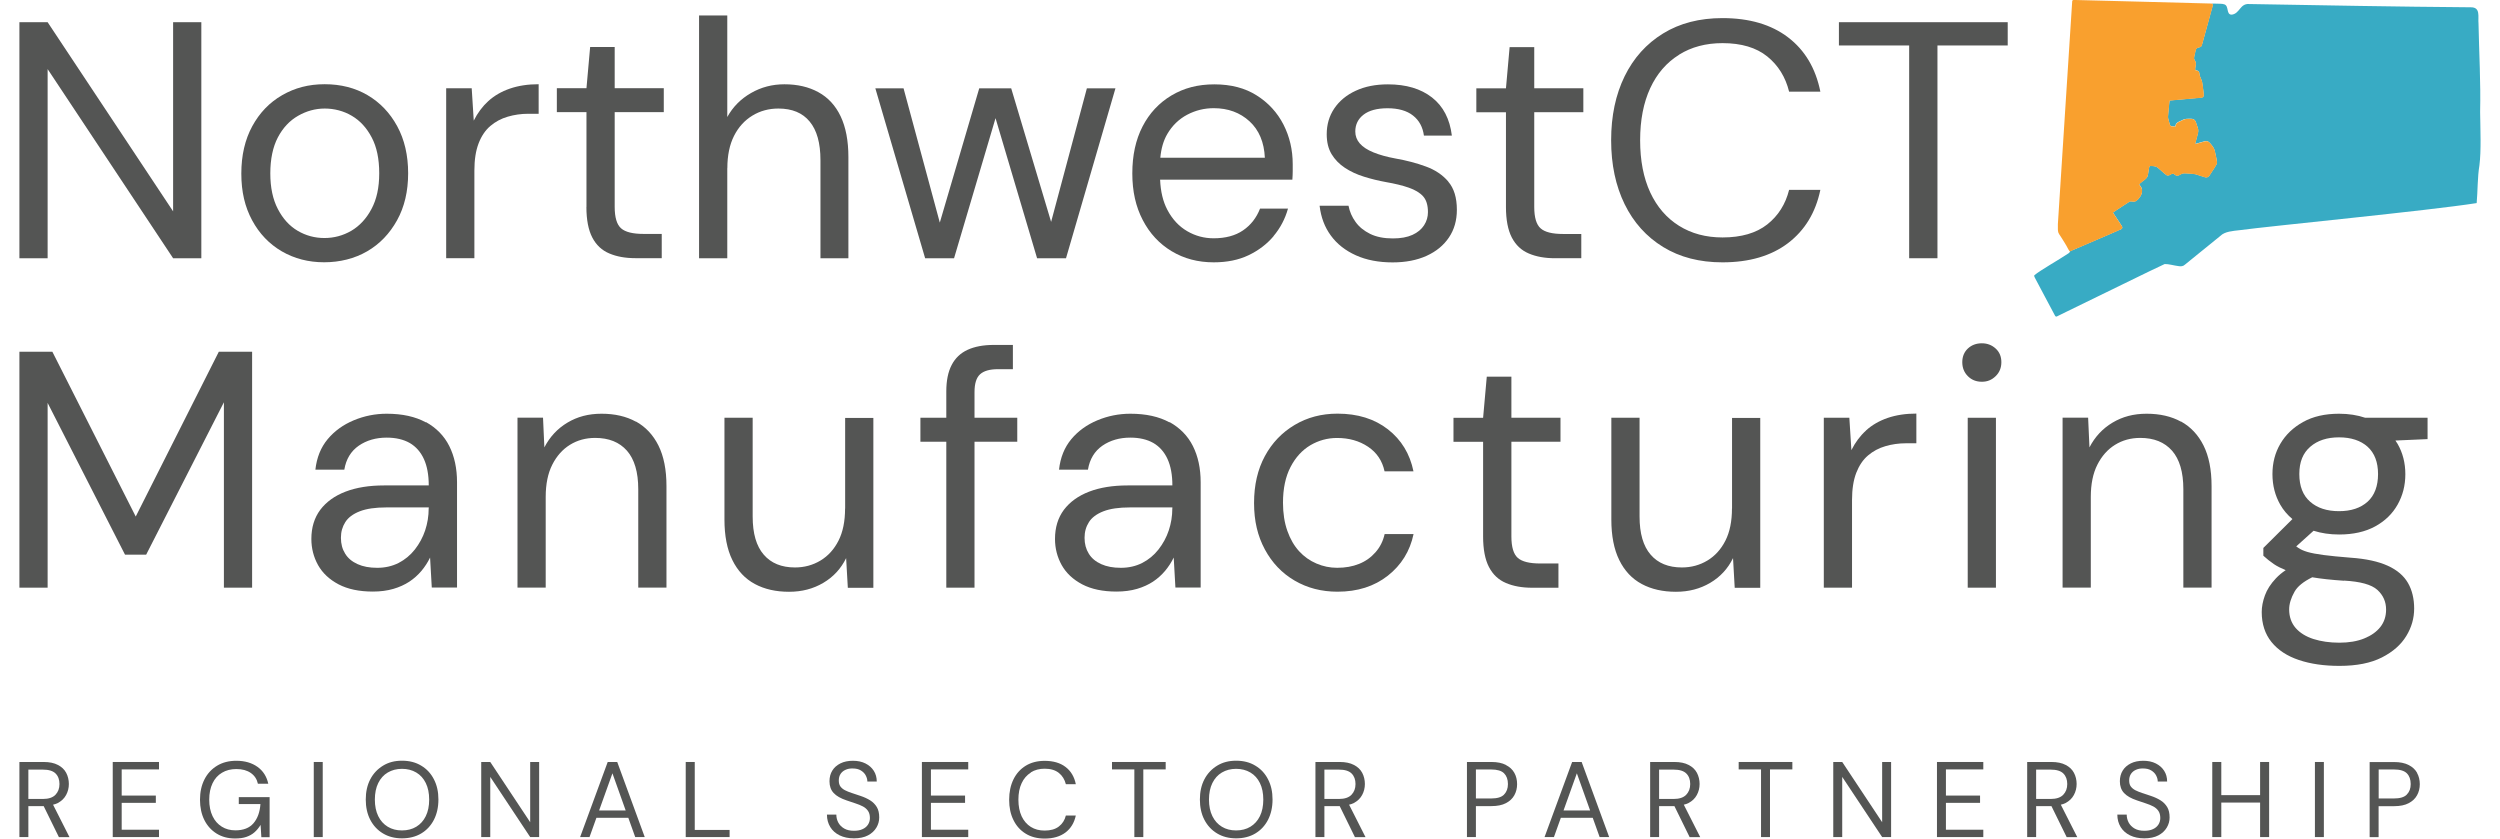 <?xml version="1.0" encoding="UTF-8"?>
<svg xmlns="http://www.w3.org/2000/svg" width="298" height="100" viewBox="0 0 298 100" fill="none">
  <path d="M295.631 13.351C295.715 9.837 295.505 6.339 295.438 2.824C295.353 2.015 295.723 0.852 294.521 0.869C285.701 0.801 276.813 0.633 268.094 0.481C267.009 0.397 266.992 1.61 266.042 1.745C265.31 1.779 265.739 0.692 265.126 0.515C264.999 0.464 264.831 0.456 264.663 0.447C264.335 0.447 263.999 0.43 263.662 0.422C263.688 0.43 263.713 0.439 263.73 0.472C263.78 0.54 263.763 0.607 263.721 0.776C263.604 1.206 263.419 1.88 263.225 2.588C262.914 3.734 262.595 4.923 262.443 5.412V5.429L262.435 5.445C262.351 5.597 262.199 5.631 262.082 5.656C262.031 5.665 261.989 5.681 261.947 5.698C261.838 5.732 261.779 5.791 261.745 5.884C261.703 5.993 261.678 6.137 261.653 6.271C261.636 6.339 261.628 6.398 261.611 6.457C261.611 6.499 261.594 6.55 261.577 6.6C261.552 6.727 261.518 6.853 261.527 6.963C261.527 7.047 261.56 7.097 261.602 7.165C261.653 7.241 261.703 7.333 261.729 7.477C261.754 7.628 261.729 7.789 261.695 7.94C261.67 8.084 261.644 8.227 261.67 8.336C261.678 8.362 261.72 8.37 261.804 8.387C261.914 8.412 262.09 8.446 262.141 8.64C262.149 8.682 262.157 8.733 262.166 8.792C262.183 8.884 262.199 9.002 262.241 9.12C262.267 9.179 262.292 9.238 262.317 9.297C262.334 9.348 262.359 9.39 262.376 9.441C262.485 9.693 262.519 9.938 262.561 10.25V10.292C262.586 10.418 262.603 10.553 262.62 10.697C262.637 10.815 262.653 10.932 262.662 11.042C262.687 11.261 262.704 11.379 262.662 11.463C262.611 11.615 262.468 11.624 262.317 11.64H262.258C261.712 11.691 260.871 11.775 260.123 11.843C259.509 11.902 258.962 11.952 258.693 11.969C258.609 11.969 258.609 11.969 258.601 12.037C258.592 12.104 258.584 12.197 258.567 12.315L258.449 13.554C258.424 13.832 258.399 13.992 258.466 14.228C258.491 14.321 258.517 14.414 258.542 14.506L258.559 14.557C258.575 14.599 258.592 14.658 258.601 14.709C258.668 14.961 258.71 15.046 258.861 15.046C258.87 15.046 258.887 15.046 258.895 15.046H258.912C258.987 15.046 259.072 15.063 259.139 15.071C259.189 15.079 259.24 15.088 259.273 15.088C259.273 15.071 259.29 15.054 259.299 15.012C259.366 14.649 259.618 14.54 259.887 14.43C259.912 14.422 259.938 14.414 259.963 14.397C259.996 14.38 260.038 14.363 260.081 14.338C260.173 14.287 260.266 14.245 260.375 14.211C260.535 14.161 260.736 14.152 260.921 14.152C260.955 14.152 260.98 14.152 261.014 14.152H261.056C261.182 14.152 261.333 14.152 261.459 14.211C261.661 14.304 261.729 14.506 261.787 14.675V14.7L261.838 14.835C261.888 14.978 261.939 15.13 261.981 15.273C262.073 15.551 262.023 15.771 261.947 16.049C261.914 16.184 261.737 16.833 261.737 16.833C261.72 16.9 261.703 16.967 261.687 17.026C261.678 17.069 261.661 17.119 261.653 17.161C261.67 17.161 261.703 17.153 261.737 17.136C261.88 17.094 262.073 17.043 262.267 16.984C262.351 16.959 262.536 16.908 262.536 16.908C262.679 16.866 262.838 16.816 262.981 16.816C263.091 16.816 263.183 16.841 263.25 16.9C263.368 16.984 263.461 17.094 263.553 17.203C263.57 17.229 263.587 17.246 263.604 17.271C263.839 17.549 263.965 17.794 264.016 18.072C264.074 18.333 264.167 18.763 264.226 19.041C264.259 19.209 264.293 19.403 264.226 19.547C264.091 19.808 263.898 20.103 263.705 20.39C263.595 20.55 263.494 20.71 263.41 20.845C263.326 20.98 263.208 21.14 262.981 21.14C262.914 21.14 262.847 21.123 262.763 21.098C262.628 21.055 262.477 21.005 262.309 20.954C262.115 20.887 261.905 20.819 261.737 20.769C261.518 20.718 261.291 20.701 261.047 20.684C260.947 20.684 260.854 20.676 260.753 20.668C260.644 20.659 260.518 20.651 260.408 20.651C260.265 20.651 260.156 20.668 260.081 20.701C260.03 20.718 259.971 20.752 259.912 20.786C259.803 20.853 259.669 20.929 259.526 20.929C259.441 20.929 259.366 20.904 259.29 20.853C259.273 20.836 259.248 20.819 259.223 20.802C259.156 20.744 259.088 20.684 259.013 20.684C258.945 20.684 258.87 20.718 258.819 20.744C258.769 20.769 258.735 20.794 258.693 20.811C258.609 20.861 258.525 20.912 258.416 20.912C258.357 20.912 258.306 20.895 258.248 20.87C258.046 20.735 257.835 20.541 257.634 20.356C257.508 20.246 257.398 20.137 257.289 20.052C257.138 19.909 256.986 19.833 256.827 19.816C256.793 19.816 256.759 19.808 256.734 19.799C256.625 19.783 256.515 19.766 256.414 19.766C256.339 19.766 256.288 19.774 256.246 19.791C256.187 19.833 256.171 19.968 256.154 20.086C256.154 20.12 256.145 20.145 256.137 20.179C256.129 20.246 256.12 20.314 256.103 20.381C256.087 20.524 256.061 20.668 256.036 20.802C255.994 21.089 255.86 21.241 255.658 21.401C255.574 21.468 255.481 21.536 255.397 21.603C255.296 21.679 255.195 21.763 255.103 21.839C255.002 21.915 254.993 21.957 254.993 21.966C254.993 21.991 255.044 22.058 255.086 22.109C255.187 22.235 255.347 22.429 255.33 22.75C255.33 23.255 254.951 23.71 254.64 23.938C254.548 23.997 254.447 24.031 254.338 24.031C254.27 24.031 254.212 24.022 254.144 24.014C254.094 24.014 254.035 23.997 253.993 23.997C253.959 23.997 253.934 23.997 253.909 24.005C253.858 24.014 253.799 24.056 253.741 24.09C253.581 24.199 253.345 24.343 253.102 24.503C252.639 24.798 252.118 25.135 251.866 25.312C251.866 25.354 251.933 25.447 251.975 25.506C251.983 25.523 252.698 26.602 252.807 26.77C252.917 26.93 252.967 27.015 252.975 27.09C252.975 27.166 252.95 27.234 252.883 27.284L252.875 27.293C252.589 27.444 247.333 29.686 246.77 29.931C246.736 30.066 246.61 30.184 246.467 30.259C245.5 30.917 243.222 32.198 242.49 32.813C242.457 32.898 242.507 33.033 242.566 33.125C243.012 33.943 244.416 36.64 244.912 37.542C244.979 37.677 245.055 37.803 245.198 37.711C245.391 37.618 245.82 37.407 246.4 37.12C249.587 35.587 256.885 31.979 258.029 31.473C258.5 31.456 259.189 31.667 259.668 31.718C259.954 31.768 260.223 31.76 260.45 31.541C260.879 31.187 261.535 30.664 262.048 30.243C262.923 29.535 263.814 28.81 264.68 28.11C265.201 27.588 266.185 27.529 266.9 27.444H266.908C270.692 26.93 289.451 25.118 295.219 24.208C295.345 22.825 295.311 21.114 295.547 19.707C295.774 17.954 295.656 15.349 295.631 13.335V13.351ZM269.061 27.192V27.175C269.061 27.175 269.069 27.192 269.061 27.192ZM269.103 27.175L269.119 27.166H269.094L269.103 27.175Z" fill="#38ABC4"></path>
  <path d="M264.243 19.057C264.184 18.779 264.092 18.349 264.033 18.088C263.983 17.81 263.856 17.557 263.621 17.287C263.604 17.262 263.587 17.245 263.571 17.22C263.486 17.11 263.394 17.001 263.268 16.916C263.201 16.857 263.108 16.832 262.999 16.832C262.856 16.832 262.696 16.883 262.553 16.925C262.553 16.925 262.377 16.975 262.284 17.001C262.099 17.051 261.906 17.11 261.754 17.152C261.721 17.161 261.687 17.169 261.67 17.178C261.67 17.136 261.696 17.085 261.704 17.043C261.721 16.984 261.738 16.916 261.754 16.849C261.754 16.849 261.931 16.2 261.965 16.065C262.04 15.787 262.091 15.568 261.998 15.29C261.956 15.146 261.906 14.995 261.855 14.851L261.813 14.716V14.691C261.746 14.523 261.67 14.32 261.477 14.228C261.342 14.169 261.199 14.169 261.073 14.169H261.031C261.031 14.169 260.972 14.169 260.939 14.169C260.754 14.169 260.56 14.169 260.392 14.228C260.283 14.261 260.19 14.312 260.098 14.354C260.056 14.371 260.022 14.396 259.98 14.413C259.955 14.421 259.93 14.438 259.905 14.447C259.635 14.556 259.392 14.666 259.316 15.028C259.308 15.062 259.299 15.087 259.291 15.104C259.249 15.104 259.207 15.096 259.156 15.087C259.089 15.079 259.013 15.062 258.929 15.062H258.912C258.912 15.062 258.887 15.062 258.879 15.062C258.727 15.062 258.685 14.978 258.618 14.725C258.601 14.674 258.593 14.624 258.576 14.573L258.559 14.523C258.534 14.43 258.509 14.337 258.484 14.245C258.416 14.017 258.433 13.848 258.467 13.57L258.584 12.331C258.593 12.213 258.601 12.12 258.618 12.062C258.618 11.994 258.618 11.994 258.711 11.986C258.98 11.96 259.535 11.91 260.14 11.859C260.888 11.792 261.729 11.716 262.276 11.665H262.335C262.486 11.649 262.629 11.632 262.679 11.48C262.713 11.387 262.696 11.278 262.679 11.059C262.662 10.949 262.646 10.831 262.637 10.713C262.62 10.578 262.604 10.443 262.587 10.308V10.266C262.536 9.954 262.511 9.71 262.393 9.457C262.377 9.406 262.351 9.364 262.335 9.314C262.309 9.255 262.284 9.196 262.259 9.137C262.217 9.019 262.2 8.901 262.183 8.808C262.175 8.749 262.166 8.698 262.158 8.656C262.108 8.462 261.939 8.429 261.822 8.403C261.738 8.387 261.704 8.378 261.687 8.353C261.662 8.243 261.687 8.108 261.712 7.957C261.738 7.805 261.771 7.645 261.746 7.493C261.729 7.341 261.67 7.249 261.62 7.181C261.578 7.114 261.553 7.063 261.544 6.979C261.544 6.861 261.561 6.743 261.595 6.617C261.603 6.566 261.62 6.515 261.628 6.473C261.645 6.414 261.653 6.347 261.67 6.288C261.695 6.145 261.729 6.001 261.763 5.9C261.796 5.807 261.855 5.748 261.965 5.715C262.007 5.698 262.057 5.689 262.099 5.673C262.217 5.647 262.368 5.605 262.452 5.462V5.445L262.461 5.428C262.604 4.939 262.932 3.751 263.243 2.604C263.436 1.896 263.621 1.222 263.739 0.792C263.789 0.624 263.806 0.556 263.747 0.489C263.697 0.43 263.629 0.421 263.587 0.421C263.579 0.421 263.571 0.421 263.554 0.421C261.384 0.371 258.105 0.287 254.927 0.194C252.043 0.118 249.31 0.042 247.393 0C247.342 0 247.3 0 247.267 0C247.233 0 247.208 0 247.191 0C247.157 0 247.132 0 247.107 0.008C247.065 0.025 247.015 0.059 247.006 0.152C246.981 0.565 246.603 6.448 246.199 12.685C245.779 19.276 245.333 26.095 245.299 26.711C245.299 26.727 245.299 26.753 245.299 26.795C245.299 26.845 245.299 26.913 245.299 27.014C245.299 27.056 245.299 27.098 245.299 27.14C245.299 27.393 245.282 27.68 245.459 27.924C245.636 28.177 245.879 28.573 246.14 28.995C246.493 29.568 246.502 29.703 246.72 29.973C246.72 29.973 252.581 27.469 252.884 27.309H252.892V27.301C252.968 27.25 252.993 27.183 252.984 27.107C252.984 27.023 252.926 26.947 252.816 26.786C252.707 26.618 251.992 25.539 251.984 25.522C251.942 25.463 251.883 25.37 251.875 25.328C252.127 25.151 252.648 24.814 253.111 24.519C253.354 24.359 253.581 24.216 253.75 24.106C253.809 24.072 253.867 24.039 253.918 24.022C253.943 24.022 253.968 24.013 254.002 24.013C254.052 24.013 254.103 24.013 254.153 24.03C254.212 24.039 254.279 24.047 254.347 24.047C254.464 24.047 254.557 24.022 254.649 23.963C254.96 23.727 255.33 23.28 255.339 22.774C255.356 22.462 255.196 22.269 255.095 22.134C255.053 22.083 255.002 22.016 255.002 21.991C255.002 21.991 255.011 21.948 255.112 21.864C255.204 21.788 255.305 21.712 255.406 21.628C255.499 21.561 255.583 21.493 255.667 21.426C255.869 21.274 255.995 21.114 256.045 20.827C256.07 20.692 256.087 20.541 256.112 20.406C256.121 20.338 256.129 20.263 256.146 20.204C256.146 20.178 256.154 20.145 256.163 20.111C256.18 20.001 256.196 19.858 256.255 19.816C256.289 19.799 256.348 19.791 256.423 19.791C256.524 19.791 256.634 19.808 256.743 19.824C256.777 19.824 256.81 19.833 256.835 19.841C256.995 19.858 257.155 19.942 257.298 20.077C257.399 20.17 257.517 20.271 257.643 20.381C257.845 20.566 258.063 20.76 258.256 20.895C258.315 20.928 258.374 20.937 258.425 20.937C258.534 20.937 258.618 20.886 258.702 20.836C258.744 20.811 258.786 20.785 258.828 20.768C258.879 20.743 258.954 20.709 259.022 20.709C259.097 20.709 259.165 20.768 259.232 20.827C259.257 20.844 259.282 20.869 259.299 20.878C259.366 20.928 259.45 20.954 259.535 20.954C259.678 20.954 259.804 20.878 259.921 20.811C259.98 20.777 260.039 20.743 260.09 20.726C260.165 20.692 260.274 20.676 260.417 20.676C260.527 20.676 260.644 20.684 260.762 20.692C260.863 20.701 260.964 20.709 261.056 20.709C261.3 20.726 261.527 20.735 261.746 20.794C261.923 20.844 262.124 20.912 262.318 20.979C262.486 21.038 262.637 21.089 262.772 21.122C262.856 21.148 262.923 21.165 262.99 21.165C263.217 21.165 263.335 21.004 263.419 20.869C263.503 20.735 263.604 20.583 263.714 20.414C263.907 20.128 264.1 19.833 264.235 19.572C264.302 19.42 264.268 19.234 264.235 19.066L264.243 19.057Z" fill="#F9A02E"></path>
  <path d="M5.677 8.235L20.635 30.782H23.999V2.646H20.635V25.193L5.677 2.646H2.313V30.782H5.677V8.235Z" fill="#545554"></path>
  <path d="M43.766 29.956C45.263 29.088 46.448 27.849 47.331 26.256C48.214 24.663 48.651 22.792 48.651 20.651C48.651 18.51 48.214 16.639 47.348 15.046C46.482 13.453 45.305 12.222 43.816 11.345C42.337 10.477 40.63 10.039 38.704 10.039C36.779 10.039 35.139 10.477 33.634 11.345C32.12 12.214 30.935 13.453 30.069 15.046C29.203 16.639 28.766 18.518 28.766 20.693C28.766 22.868 29.194 24.663 30.052 26.256C30.91 27.849 32.087 29.079 33.584 29.956C35.08 30.824 36.762 31.263 38.637 31.263C40.512 31.263 42.269 30.824 43.766 29.956ZM33.121 24.916C32.516 23.761 32.221 22.345 32.221 20.659C32.221 18.974 32.524 17.515 33.121 16.378C33.718 15.24 34.525 14.38 35.526 13.807C36.526 13.233 37.594 12.938 38.713 12.938C39.831 12.938 40.966 13.225 41.941 13.807C42.917 14.38 43.707 15.24 44.304 16.378C44.91 17.515 45.204 18.94 45.204 20.659C45.204 22.379 44.893 23.769 44.279 24.916C43.665 26.07 42.858 26.93 41.874 27.512C40.882 28.085 39.814 28.372 38.671 28.372C37.527 28.372 36.459 28.085 35.484 27.512C34.508 26.939 33.718 26.07 33.121 24.916Z" fill="#545554"></path>
  <path d="M64.207 13.579V10.039C62.92 10.039 61.785 10.216 60.776 10.562C59.776 10.907 58.918 11.405 58.212 12.045C57.505 12.686 56.925 13.47 56.471 14.38L56.227 10.52H53.184V30.774H56.547V20.322C56.547 19.032 56.715 17.962 57.051 17.085C57.388 16.217 57.85 15.526 58.456 15.012C59.053 14.506 59.742 14.135 60.524 13.908C61.298 13.68 62.113 13.562 62.971 13.562H64.215L64.207 13.579Z" fill="#545554"></path>
  <path d="M69.899 24.671C69.899 26.197 70.135 27.41 70.597 28.304C71.068 29.206 71.74 29.838 72.623 30.209C73.506 30.588 74.549 30.774 75.751 30.774H78.879V27.883H76.718C75.432 27.883 74.54 27.663 74.036 27.217C73.531 26.778 73.271 25.927 73.271 24.663V13.368H79.123V10.511H73.271V5.605H70.345L69.907 10.511H66.376V13.368H69.907V24.663L69.899 24.671Z" fill="#545554"></path>
  <path d="M86.7 20.052C86.7 18.526 86.969 17.236 87.499 16.191C88.028 15.146 88.76 14.345 89.685 13.781C90.61 13.216 91.644 12.938 92.787 12.938C94.419 12.938 95.663 13.452 96.512 14.489C97.37 15.517 97.799 17.051 97.799 19.091V30.782H101.129V18.728C101.129 16.773 100.817 15.155 100.204 13.865C99.59 12.575 98.707 11.623 97.555 10.991C96.403 10.359 95.058 10.047 93.502 10.047C92.056 10.047 90.728 10.392 89.517 11.092C88.297 11.792 87.356 12.744 86.692 13.949V1.846H83.328V30.782H86.692V20.052H86.7Z" fill="#545554"></path>
  <path d="M132.962 10.527H129.556L125.293 26.449L120.534 10.527H116.725L112.025 26.534L107.703 10.527H104.34L110.276 30.782H113.724L118.668 14.084L123.62 30.782H127.068L132.962 10.527Z" fill="#545554"></path>
  <path d="M151.805 28.143C152.604 27.19 153.184 26.103 153.529 24.864H150.199C149.77 25.96 149.098 26.828 148.173 27.46C147.248 28.092 146.079 28.404 144.666 28.404C143.54 28.404 142.497 28.126 141.522 27.561C140.546 26.996 139.756 26.154 139.159 25.032C138.629 24.038 138.343 22.824 138.285 21.417H154.05C154.075 21.046 154.092 20.709 154.092 20.414V19.571C154.092 17.86 153.722 16.284 152.991 14.851C152.259 13.418 151.191 12.255 149.804 11.378C148.417 10.493 146.727 10.055 144.751 10.055C142.775 10.055 141.127 10.493 139.638 11.378C138.158 12.263 137.006 13.494 136.191 15.078C135.375 16.663 134.972 18.517 134.972 20.666C134.972 22.816 135.384 24.636 136.216 26.229C137.04 27.822 138.192 29.061 139.664 29.946C141.135 30.831 142.8 31.27 144.675 31.27C146.256 31.27 147.635 30.992 148.82 30.427C150.006 29.862 151.006 29.104 151.805 28.16V28.143ZM141.505 13.679C142.497 13.156 143.548 12.895 144.675 12.895C146.382 12.895 147.811 13.418 148.946 14.463C150.081 15.508 150.687 16.958 150.771 18.804H138.31C138.411 17.708 138.68 16.764 139.142 15.972C139.731 14.969 140.521 14.202 141.505 13.679Z" fill="#545554"></path>
  <path d="M172.633 21.636C171.952 20.843 171.06 20.245 169.967 19.849C168.874 19.444 167.655 19.124 166.318 18.888C165.301 18.703 164.435 18.458 163.711 18.163C162.988 17.868 162.45 17.514 162.089 17.101C161.727 16.688 161.551 16.208 161.551 15.677C161.551 14.851 161.878 14.176 162.534 13.671C163.19 13.165 164.14 12.904 165.402 12.904C166.663 12.904 167.697 13.19 168.429 13.772C169.16 14.345 169.597 15.146 169.732 16.166H173.062C172.818 14.185 172.036 12.668 170.699 11.622C169.362 10.577 167.613 10.055 165.444 10.055C163.972 10.055 162.694 10.307 161.593 10.822C160.499 11.327 159.65 12.035 159.045 12.929C158.439 13.831 158.145 14.851 158.145 16.005C158.145 16.941 158.339 17.733 158.725 18.374C159.112 19.014 159.642 19.562 160.306 20.001C160.97 20.439 161.736 20.801 162.593 21.063C163.451 21.332 164.317 21.543 165.2 21.703C166.268 21.889 167.176 22.108 167.924 22.369C168.672 22.63 169.244 22.968 169.631 23.397C170.018 23.827 170.211 24.459 170.211 25.285C170.211 25.85 170.06 26.373 169.749 26.853C169.438 27.334 168.983 27.713 168.361 27.999C167.747 28.278 166.974 28.421 166.032 28.421C164.964 28.421 164.065 28.244 163.325 27.881C162.593 27.519 162.005 27.047 161.584 26.457C161.155 25.867 160.878 25.226 160.743 24.527H157.296C157.456 25.892 157.901 27.081 158.641 28.084C159.373 29.087 160.373 29.871 161.626 30.435C162.879 31 164.342 31.278 165.999 31.278C167.546 31.278 168.899 31.017 170.051 30.494C171.203 29.972 172.086 29.238 172.717 28.303C173.347 27.367 173.659 26.263 173.659 25.007C173.659 23.558 173.314 22.445 172.633 21.653V21.636Z" fill="#545554"></path>
  <path d="M182.873 5.622H179.947L179.51 10.527H175.979V13.385H179.51V24.679C179.51 26.205 179.745 27.418 180.208 28.312C180.679 29.214 181.351 29.846 182.234 30.217C183.117 30.596 184.16 30.781 185.362 30.781H188.49V27.89H186.329C185.043 27.89 184.151 27.671 183.647 27.224C183.142 26.786 182.882 25.935 182.882 24.671V13.376H188.734V10.519H182.882V5.613L182.873 5.622Z" fill="#545554"></path>
  <path d="M200.137 6.524C201.617 5.597 203.349 5.142 205.325 5.142C207.57 5.142 209.344 5.673 210.655 6.727C211.967 7.789 212.833 9.188 213.262 10.924H216.987C216.424 8.134 215.146 5.985 213.136 4.451C211.135 2.925 208.528 2.158 205.316 2.158C202.592 2.158 200.229 2.765 198.245 3.987C196.252 5.209 194.722 6.912 193.654 9.095C192.586 11.278 192.048 13.815 192.048 16.715C192.048 19.614 192.586 22.143 193.654 24.334C194.722 26.517 196.252 28.22 198.245 29.442C200.238 30.664 202.592 31.271 205.316 31.271C208.52 31.271 211.126 30.504 213.136 28.978C215.137 27.453 216.424 25.337 216.987 22.631H213.262C212.833 24.343 211.967 25.716 210.655 26.753C209.344 27.782 207.57 28.304 205.325 28.304C203.349 28.304 201.617 27.84 200.137 26.913C198.657 25.986 197.513 24.663 196.706 22.935C195.907 21.207 195.504 19.134 195.504 16.723C195.504 14.312 195.907 12.239 196.706 10.511C197.505 8.783 198.648 7.46 200.137 6.533V6.524Z" fill="#545554"></path>
  <path d="M219.198 5.42H227.573V30.782H230.945V5.42H239.319V2.646H219.198V5.42Z" fill="#545554"></path>
  <path d="M16.179 61.571L6.24 41.924H2.313V70.05H5.677V48.026L14.901 66.114H17.423L26.689 47.95V70.05H30.052V41.924H26.084L16.179 61.571Z" fill="#545554"></path>
  <path d="M50.762 50.345C49.517 49.662 47.962 49.316 46.095 49.316C44.733 49.316 43.422 49.578 42.169 50.1C40.916 50.623 39.873 51.373 39.058 52.351C38.242 53.328 37.754 54.542 37.594 55.983H41.042C41.252 54.728 41.832 53.775 42.766 53.126C43.699 52.486 44.809 52.165 46.095 52.165C47.188 52.165 48.105 52.385 48.845 52.806C49.576 53.236 50.14 53.868 50.526 54.711C50.913 55.554 51.107 56.607 51.107 57.863H45.776C44.01 57.863 42.48 58.108 41.185 58.605C39.89 59.102 38.889 59.827 38.175 60.771C37.468 61.724 37.115 62.878 37.115 64.244C37.115 65.365 37.384 66.41 37.914 67.362C38.452 68.315 39.259 69.073 40.361 69.655C41.454 70.228 42.816 70.515 44.447 70.515C45.355 70.515 46.171 70.405 46.894 70.194C47.617 69.984 48.248 69.689 48.794 69.335C49.341 68.972 49.82 68.542 50.241 68.045C50.653 67.548 50.997 67.017 51.266 66.46L51.468 70.034H54.478V57.492C54.478 55.832 54.167 54.391 53.553 53.168C52.94 51.946 52.006 51.002 50.77 50.311L50.762 50.345ZM51.098 60.611C51.098 61.521 50.955 62.389 50.678 63.224C50.4 64.058 49.988 64.808 49.459 65.491C48.92 66.174 48.273 66.713 47.516 67.101C46.751 67.489 45.902 67.683 44.969 67.683C44.035 67.683 43.279 67.539 42.623 67.244C41.967 66.949 41.471 66.536 41.143 65.997C40.806 65.457 40.638 64.834 40.638 64.109C40.638 63.384 40.815 62.785 41.16 62.238C41.504 61.69 42.085 61.26 42.883 60.948C43.682 60.636 44.742 60.484 46.053 60.484H51.107V60.602L51.098 60.611Z" fill="#545554"></path>
  <path d="M75.794 50.26C74.642 49.628 73.28 49.316 71.707 49.316C70.135 49.316 68.823 49.67 67.638 50.378C66.452 51.086 65.536 52.073 64.888 53.328L64.728 49.788H61.685V70.043H65.048V59.229C65.048 57.703 65.309 56.422 65.83 55.394C66.351 54.365 67.049 53.573 67.932 53.025C68.815 52.477 69.815 52.199 70.942 52.199C72.573 52.199 73.835 52.705 74.734 53.725C75.626 54.745 76.08 56.27 76.08 58.31V70.043H79.443V57.947C79.443 55.992 79.123 54.382 78.484 53.101C77.845 51.828 76.946 50.876 75.802 50.244L75.794 50.26Z" fill="#545554"></path>
  <path d="M100.733 60.611C100.733 62.136 100.472 63.418 99.951 64.446C99.429 65.474 98.715 66.267 97.807 66.814C96.898 67.362 95.881 67.641 94.763 67.641C93.157 67.641 91.912 67.135 91.038 66.115C90.155 65.095 89.718 63.586 89.718 61.572V49.797H86.355V61.934C86.355 63.864 86.666 65.474 87.296 66.755C87.927 68.045 88.818 68.989 89.978 69.613C91.139 70.237 92.501 70.54 94.048 70.54C95.595 70.54 96.932 70.186 98.135 69.478C99.337 68.77 100.245 67.784 100.859 66.528L101.061 70.068H104.104V49.814H100.741V60.628L100.733 60.611Z" fill="#545554"></path>
  <path d="M116.162 46.746C116.162 45.726 116.381 45.018 116.826 44.613C117.272 44.209 117.978 44.006 118.97 44.006H120.736V41.115H118.449C117.222 41.115 116.187 41.309 115.338 41.697C114.497 42.084 113.858 42.691 113.438 43.509C113.009 44.327 112.799 45.38 112.799 46.661V49.797H109.713V52.654H112.799V70.051H116.162V52.654H121.258V49.797H116.162V46.746Z" fill="#545554"></path>
  <path d="M139.403 50.345C138.158 49.662 136.603 49.316 134.736 49.316C133.374 49.316 132.062 49.578 130.809 50.1C129.556 50.623 128.514 51.373 127.698 52.351C126.883 53.328 126.395 54.542 126.235 55.983H129.683C129.893 54.728 130.473 53.775 131.406 53.126C132.34 52.486 133.449 52.165 134.736 52.165C135.829 52.165 136.746 52.385 137.485 52.806C138.217 53.236 138.78 53.868 139.167 54.711C139.554 55.554 139.747 56.607 139.747 57.863H134.416C132.651 57.863 131.12 58.108 129.825 58.605C128.531 59.102 127.53 59.827 126.815 60.771C126.109 61.724 125.756 62.878 125.756 64.244C125.756 65.365 126.025 66.41 126.555 67.362C127.093 68.315 127.9 69.073 129.001 69.655C130.095 70.228 131.457 70.515 133.088 70.515C133.996 70.515 134.812 70.405 135.535 70.194C136.258 69.984 136.888 69.689 137.435 69.335C137.982 68.972 138.461 68.542 138.881 68.045C139.293 67.548 139.638 67.017 139.907 66.46L140.109 70.034H143.119V57.492C143.119 55.832 142.808 54.391 142.194 53.168C141.58 51.946 140.647 51.002 139.411 50.311L139.403 50.345ZM139.739 60.611C139.739 61.521 139.596 62.389 139.318 63.224C139.041 64.058 138.629 64.808 138.099 65.491C137.561 66.174 136.914 66.713 136.157 67.101C135.392 67.489 134.543 67.683 133.609 67.683C132.676 67.683 131.919 67.539 131.263 67.244C130.607 66.949 130.111 66.536 129.783 65.997C129.447 65.457 129.279 64.834 129.279 64.109C129.279 63.384 129.456 62.785 129.8 62.238C130.145 61.69 130.725 61.26 131.524 60.948C132.323 60.636 133.382 60.484 134.694 60.484H139.747V60.602L139.739 60.611Z" fill="#545554"></path>
  <path d="M156.194 53.074C157.17 52.501 158.229 52.206 159.381 52.206C160.794 52.206 162.03 52.552 163.072 53.251C164.115 53.951 164.771 54.929 165.04 56.184H168.487C168.058 54.094 167.041 52.425 165.443 51.178C163.837 49.93 161.836 49.307 159.431 49.307C157.531 49.307 155.833 49.753 154.319 50.655C152.806 51.557 151.628 52.788 150.771 54.372C149.913 55.957 149.484 57.811 149.484 59.961C149.484 62.11 149.913 63.897 150.771 65.49C151.628 67.083 152.806 68.322 154.319 69.207C155.833 70.092 157.531 70.53 159.431 70.53C161.811 70.53 163.804 69.898 165.427 68.625C167.041 67.353 168.067 65.701 168.496 63.661H165.048C164.863 64.495 164.502 65.212 163.964 65.827C163.425 66.442 162.778 66.906 161.996 67.218C161.222 67.529 160.356 67.681 159.389 67.681C158.532 67.681 157.716 67.513 156.926 67.175C156.135 66.838 155.446 66.35 154.857 65.709C154.269 65.068 153.798 64.259 153.453 63.281C153.108 62.304 152.932 61.183 152.932 59.927C152.932 58.241 153.234 56.817 153.831 55.67C154.428 54.516 155.219 53.656 156.194 53.074Z" fill="#545554"></path>
  <path d="M180.15 44.899H177.224L176.786 49.805H173.255V52.662H176.786V63.956C176.786 65.482 177.022 66.696 177.484 67.589C177.955 68.491 178.628 69.123 179.511 69.494C180.394 69.873 181.436 70.059 182.639 70.059H185.766V67.168H183.606C182.319 67.168 181.428 66.949 180.923 66.502C180.419 66.064 180.158 65.212 180.158 63.948V52.654H186.01V49.796H180.158V44.891L180.15 44.899Z" fill="#545554"></path>
  <path d="M206.451 60.611C206.451 62.136 206.19 63.418 205.669 64.446C205.147 65.474 204.433 66.267 203.524 66.814C202.616 67.362 201.599 67.641 200.481 67.641C198.875 67.641 197.63 67.135 196.756 66.115C195.873 65.095 195.436 63.586 195.436 61.572V49.797H192.072V61.934C192.072 63.864 192.383 65.474 193.014 66.755C193.645 68.045 194.536 68.989 195.696 69.613C196.857 70.237 198.219 70.54 199.766 70.54C201.313 70.54 202.65 70.186 203.852 69.478C205.055 68.77 205.963 67.784 206.577 66.528L206.778 70.068H209.822V49.814H206.459V60.628L206.451 60.611Z" fill="#545554"></path>
  <path d="M222.427 51.322C221.72 51.962 221.14 52.746 220.686 53.657L220.442 49.796H217.398V70.05H220.762V59.599C220.762 58.309 220.93 57.239 221.266 56.362C221.603 55.494 222.065 54.803 222.67 54.289C223.267 53.783 223.957 53.412 224.739 53.184C225.512 52.957 226.328 52.839 227.186 52.839H228.43V49.299C227.144 49.299 226.009 49.476 225 49.821C223.999 50.167 223.141 50.664 222.435 51.305L222.427 51.322Z" fill="#545554"></path>
  <path d="M236.233 40.92C235.569 40.92 235.014 41.131 234.569 41.544C234.131 41.957 233.904 42.505 233.904 43.17C233.904 43.836 234.123 44.393 234.569 44.839C235.006 45.278 235.561 45.505 236.233 45.505C236.906 45.505 237.419 45.286 237.881 44.839C238.335 44.401 238.563 43.845 238.563 43.17C238.563 42.496 238.335 41.957 237.881 41.544C237.427 41.131 236.881 40.92 236.233 40.92Z" fill="#545554"></path>
  <path d="M237.915 49.797H234.552V70.051H237.915V49.797Z" fill="#545554"></path>
  <path d="M259.97 50.26C258.818 49.628 257.455 49.316 255.883 49.316C254.311 49.316 252.999 49.67 251.813 50.378C250.628 51.086 249.711 52.073 249.064 53.328L248.904 49.788H245.86V70.043H249.224V59.229C249.224 57.703 249.484 56.422 250.006 55.394C250.527 54.365 251.225 53.573 252.108 53.025C252.991 52.477 253.991 52.199 255.118 52.199C256.749 52.199 258.01 52.705 258.91 53.725C259.801 54.745 260.255 56.27 260.255 58.31V70.043H263.619V57.947C263.619 55.992 263.299 54.382 262.66 53.101C262.021 51.828 261.121 50.876 259.978 50.244L259.97 50.26Z" fill="#545554"></path>
  <path d="M289.357 49.797H281.933C281.008 49.485 279.974 49.316 278.813 49.316C277.132 49.316 275.702 49.645 274.525 50.303C273.348 50.96 272.448 51.82 271.817 52.899C271.187 53.969 270.876 55.174 270.876 56.514C270.876 57.855 271.187 59.068 271.801 60.147C272.179 60.813 272.667 61.378 273.255 61.875L269.791 65.314V66.241C270.161 66.587 270.59 66.924 271.052 67.244C271.439 67.506 271.918 67.742 272.456 67.961C272.002 68.264 271.616 68.593 271.296 68.93C270.666 69.596 270.228 70.279 269.976 70.978C269.724 71.678 269.598 72.327 269.598 72.951C269.598 74.367 269.984 75.563 270.758 76.524C271.532 77.485 272.625 78.202 274.029 78.674C275.433 79.146 277.039 79.373 278.864 79.373C280.924 79.373 282.605 79.036 283.917 78.37C285.229 77.704 286.196 76.853 286.826 75.816C287.457 74.788 287.768 73.692 287.768 72.537C287.768 71.383 287.524 70.338 287.028 69.486C286.532 68.627 285.733 67.944 284.623 67.438C283.513 66.932 282.034 66.604 280.192 66.477C278.855 66.368 277.779 66.266 276.963 66.157C276.148 66.047 275.517 65.929 275.055 65.794C274.601 65.66 274.239 65.499 273.97 65.314C273.886 65.255 273.793 65.188 273.709 65.129L275.778 63.266C276.686 63.553 277.695 63.713 278.822 63.713C280.503 63.713 281.933 63.392 283.11 62.752C284.287 62.111 285.178 61.243 285.792 60.156C286.406 59.068 286.717 57.863 286.717 56.523C286.717 55.183 286.406 53.977 285.792 52.907C285.716 52.772 285.616 52.646 285.531 52.511L289.366 52.342V49.814L289.357 49.797ZM279.41 69.208C281.361 69.318 282.681 69.68 283.379 70.312C284.077 70.945 284.422 71.728 284.422 72.664C284.422 73.465 284.194 74.156 283.74 74.737C283.286 75.311 282.647 75.766 281.815 76.103C280.983 76.44 279.999 76.609 278.847 76.609C277.695 76.609 276.669 76.457 275.761 76.17C274.853 75.875 274.147 75.437 273.634 74.847C273.129 74.257 272.868 73.524 272.868 72.639C272.868 71.998 273.079 71.29 273.508 70.531C273.861 69.899 274.575 69.326 275.618 68.812C276.652 68.989 277.913 69.124 279.402 69.225L279.41 69.208ZM282.219 59.802C281.386 60.552 280.251 60.931 278.813 60.931C277.375 60.931 276.223 60.56 275.366 59.802C274.508 59.052 274.079 57.956 274.079 56.506C274.079 55.056 274.517 54.003 275.383 53.253C276.249 52.502 277.392 52.132 278.813 52.132C280.234 52.132 281.395 52.511 282.219 53.253C283.043 54.003 283.463 55.09 283.463 56.506C283.463 57.922 283.051 59.052 282.219 59.802Z" fill="#545554"></path>
  <path d="M6.879 95.725C7.333 95.489 7.661 95.169 7.88 94.764C8.098 94.36 8.208 93.921 8.208 93.45C8.208 92.977 8.098 92.514 7.888 92.118C7.678 91.722 7.35 91.41 6.904 91.182C6.459 90.946 5.895 90.828 5.198 90.828H2.313V99.779H3.381V96.088H5.139C5.139 96.088 5.181 96.088 5.206 96.088L7.022 99.788H8.283L6.324 95.919C6.518 95.868 6.711 95.818 6.871 95.734L6.879 95.725ZM3.381 91.738H5.105C5.811 91.738 6.316 91.89 6.627 92.202C6.938 92.514 7.089 92.935 7.089 93.458C7.089 93.981 6.93 94.402 6.61 94.739C6.291 95.068 5.795 95.236 5.113 95.236H3.381V91.73V91.738Z" fill="#545554"></path>
  <path d="M13.438 99.779H18.953V98.903H14.505V95.7H18.575V94.832H14.505V91.713H18.953V90.828H13.438V99.779Z" fill="#545554"></path>
  <path d="M28.472 95.842H31.045C30.977 96.803 30.7 97.57 30.212 98.135C29.725 98.699 29.01 98.977 28.06 98.977C27.446 98.977 26.908 98.834 26.437 98.539C25.966 98.244 25.596 97.831 25.336 97.283C25.075 96.735 24.94 96.078 24.94 95.319C24.94 94.561 25.075 93.912 25.336 93.364C25.596 92.816 25.975 92.395 26.462 92.108C26.95 91.813 27.522 91.67 28.178 91.67C28.884 91.67 29.456 91.83 29.901 92.142C30.347 92.454 30.624 92.883 30.742 93.423H31.978C31.793 92.563 31.364 91.889 30.692 91.409C30.019 90.928 29.178 90.684 28.178 90.684C27.295 90.684 26.529 90.877 25.874 91.274C25.226 91.67 24.722 92.209 24.369 92.909C24.015 93.608 23.839 94.418 23.839 95.328C23.839 96.238 24.015 97.056 24.36 97.747C24.705 98.438 25.201 98.978 25.823 99.365C26.454 99.753 27.185 99.947 28.018 99.947C28.539 99.947 28.985 99.888 29.355 99.761C29.725 99.635 30.053 99.458 30.33 99.213C30.608 98.969 30.851 98.674 31.062 98.328L31.154 99.795H32.138V95.016H28.463V95.859L28.472 95.842Z" fill="#545554"></path>
  <path d="M38.469 90.828H37.401V99.779H38.469V90.828Z" fill="#545554"></path>
  <path d="M50.208 91.266C49.56 90.87 48.795 90.676 47.92 90.676C47.046 90.676 46.306 90.87 45.659 91.266C45.011 91.662 44.498 92.201 44.137 92.892C43.775 93.584 43.599 94.393 43.599 95.303C43.599 96.213 43.775 97.031 44.137 97.722C44.498 98.413 45.003 98.961 45.659 99.349C46.306 99.737 47.063 99.93 47.92 99.93C48.778 99.93 49.56 99.737 50.208 99.349C50.855 98.961 51.359 98.422 51.721 97.722C52.074 97.031 52.259 96.222 52.259 95.303C52.259 94.384 52.083 93.584 51.721 92.892C51.368 92.201 50.863 91.653 50.208 91.266ZM50.754 97.284C50.485 97.832 50.107 98.253 49.619 98.548C49.131 98.843 48.559 98.987 47.912 98.987C47.265 98.987 46.71 98.843 46.222 98.548C45.734 98.253 45.356 97.832 45.087 97.284C44.818 96.736 44.683 96.079 44.683 95.312C44.683 94.545 44.818 93.887 45.087 93.339C45.356 92.791 45.734 92.37 46.222 92.083C46.71 91.797 47.273 91.645 47.912 91.645C48.551 91.645 49.123 91.788 49.619 92.083C50.107 92.37 50.485 92.791 50.754 93.339C51.023 93.887 51.158 94.545 51.158 95.312C51.158 96.079 51.023 96.736 50.754 97.284Z" fill="#545554"></path>
  <path d="M63.198 98.009L58.439 90.828H57.362V99.779H58.439V92.607L63.198 99.779H64.266V90.828H63.198V98.009Z" fill="#545554"></path>
  <path d="M72.439 90.828L69.151 99.779H70.27L71.094 97.478H74.894L75.718 99.779H76.853L73.574 90.828H72.439ZM71.413 96.61L73.002 92.177L74.583 96.61H71.405H71.413Z" fill="#545554"></path>
  <path d="M82.814 90.828H81.738V99.779H86.968V98.928H82.814V90.828Z" fill="#545554"></path>
  <path d="M103.727 95.404C103.39 95.193 103.003 95.016 102.575 94.873C102.188 94.746 101.843 94.628 101.532 94.527C101.221 94.426 100.943 94.308 100.708 94.19C100.473 94.064 100.296 93.912 100.17 93.735C100.044 93.558 99.985 93.322 99.985 93.035C99.985 92.732 100.052 92.471 100.195 92.251C100.338 92.041 100.531 91.872 100.784 91.763C101.036 91.644 101.322 91.594 101.641 91.602C102.036 91.602 102.356 91.678 102.617 91.838C102.877 91.999 103.071 92.192 103.197 92.437C103.323 92.681 103.39 92.917 103.39 93.162H104.509C104.509 92.673 104.391 92.251 104.155 91.88C103.92 91.51 103.584 91.215 103.163 91.004C102.743 90.793 102.247 90.684 101.675 90.684C101.103 90.684 100.599 90.785 100.178 90.996C99.758 91.206 99.43 91.493 99.211 91.855C98.984 92.218 98.875 92.647 98.875 93.136C98.875 93.71 99.043 94.173 99.371 94.527C99.699 94.881 100.22 95.176 100.927 95.412C101.288 95.538 101.641 95.656 101.978 95.766C102.314 95.876 102.608 95.994 102.861 96.129C103.113 96.263 103.315 96.44 103.466 96.659C103.617 96.879 103.693 97.157 103.693 97.511C103.693 97.797 103.617 98.059 103.466 98.295C103.315 98.522 103.104 98.708 102.818 98.834C102.533 98.969 102.188 99.028 101.793 99.028C101.33 99.028 100.952 98.944 100.641 98.767C100.33 98.59 100.094 98.354 99.934 98.067C99.775 97.772 99.691 97.452 99.691 97.098H98.572C98.572 97.663 98.707 98.151 98.968 98.581C99.228 99.011 99.606 99.34 100.086 99.576C100.573 99.812 101.137 99.93 101.793 99.93C102.449 99.93 103.02 99.812 103.466 99.576C103.912 99.34 104.239 99.028 104.467 98.649C104.694 98.269 104.803 97.865 104.803 97.443C104.803 96.938 104.71 96.525 104.517 96.204C104.324 95.884 104.063 95.614 103.727 95.404Z" fill="#545554"></path>
  <path d="M109.89 99.779H115.414V98.903H110.966V95.7H115.036V94.832H110.966V91.713H115.414V90.828H109.89V99.779Z" fill="#545554"></path>
  <path d="M122.872 92.067C123.343 91.772 123.898 91.629 124.52 91.629C125.235 91.629 125.798 91.797 126.219 92.135C126.639 92.472 126.908 92.918 127.051 93.475H128.237C128.06 92.59 127.648 91.899 127.009 91.418C126.37 90.929 125.538 90.693 124.52 90.693C123.654 90.693 122.906 90.887 122.267 91.275C121.636 91.663 121.149 92.202 120.804 92.902C120.468 93.593 120.291 94.402 120.291 95.329C120.291 96.256 120.459 97.057 120.804 97.748C121.14 98.439 121.628 98.987 122.267 99.375C122.898 99.763 123.654 99.957 124.52 99.957C125.538 99.957 126.37 99.712 127.009 99.232C127.648 98.743 128.052 98.069 128.237 97.209H127.051C126.917 97.757 126.639 98.195 126.219 98.515C125.798 98.844 125.235 99.004 124.52 99.004C123.89 99.004 123.343 98.861 122.872 98.566C122.401 98.271 122.04 97.849 121.779 97.302C121.527 96.754 121.393 96.096 121.393 95.329C121.393 94.562 121.519 93.905 121.779 93.357C122.032 92.809 122.401 92.388 122.872 92.093V92.067Z" fill="#545554"></path>
  <path d="M132.55 91.713H135.215V99.779H136.283V91.713H138.949V90.828H132.55V91.713Z" fill="#545554"></path>
  <path d="M149.635 91.266C148.988 90.87 148.223 90.676 147.348 90.676C146.474 90.676 145.734 90.87 145.086 91.266C144.439 91.662 143.926 92.201 143.564 92.892C143.203 93.584 143.026 94.393 143.026 95.303C143.026 96.213 143.203 97.031 143.564 97.722C143.926 98.413 144.431 98.961 145.086 99.349C145.734 99.737 146.491 99.93 147.348 99.93C148.206 99.93 148.988 99.737 149.635 99.349C150.283 98.961 150.787 98.422 151.149 97.722C151.502 97.031 151.687 96.222 151.687 95.303C151.687 94.384 151.51 93.584 151.149 92.892C150.796 92.201 150.291 91.653 149.635 91.266ZM150.182 97.284C149.913 97.832 149.534 98.253 149.047 98.548C148.559 98.843 147.987 98.987 147.34 98.987C146.692 98.987 146.137 98.843 145.65 98.548C145.162 98.253 144.784 97.832 144.515 97.284C144.246 96.736 144.111 96.079 144.111 95.312C144.111 94.545 144.246 93.887 144.515 93.339C144.784 92.791 145.162 92.37 145.65 92.083C146.137 91.797 146.701 91.645 147.34 91.645C147.979 91.645 148.551 91.788 149.047 92.083C149.534 92.37 149.913 92.791 150.182 93.339C150.451 93.887 150.585 94.545 150.585 95.312C150.585 96.079 150.451 96.736 150.182 97.284Z" fill="#545554"></path>
  <path d="M161.366 95.725C161.82 95.489 162.147 95.169 162.366 94.764C162.585 94.36 162.694 93.921 162.694 93.45C162.694 92.977 162.585 92.514 162.375 92.118C162.164 91.722 161.836 91.41 161.391 91.182C160.945 90.946 160.382 90.828 159.684 90.828H156.8V99.779H157.868V96.088H159.625C159.625 96.088 159.667 96.088 159.692 96.088L161.508 99.788H162.77L160.811 95.919C161.004 95.868 161.197 95.818 161.357 95.734L161.366 95.725ZM157.868 91.738H159.591C160.298 91.738 160.802 91.89 161.113 92.202C161.424 92.514 161.576 92.935 161.576 93.458C161.576 93.981 161.416 94.402 161.096 94.739C160.777 95.068 160.281 95.236 159.6 95.236H157.868V91.73V91.738Z" fill="#545554"></path>
  <path d="M179.51 91.182C179.056 90.946 178.476 90.828 177.778 90.828H174.86V99.779H175.928V96.088H177.778C178.484 96.088 179.065 95.97 179.51 95.734C179.964 95.498 180.292 95.186 180.511 94.79C180.729 94.394 180.839 93.955 180.839 93.466C180.839 92.978 180.729 92.514 180.511 92.126C180.292 91.73 179.956 91.418 179.502 91.191L179.51 91.182ZM179.283 94.714C178.98 95.026 178.468 95.177 177.753 95.177H175.928V91.722H177.753C178.468 91.722 178.98 91.873 179.283 92.177C179.586 92.48 179.746 92.91 179.746 93.458C179.746 93.981 179.594 94.394 179.283 94.705V94.714Z" fill="#545554"></path>
  <path d="M187.398 90.828L184.11 99.779H185.229L186.053 97.478H189.853L190.677 99.779H191.812L188.533 90.828H187.398ZM186.372 96.61L187.961 92.177L189.542 96.61H186.364H186.372Z" fill="#545554"></path>
  <path d="M201.263 95.725C201.717 95.489 202.045 95.169 202.264 94.764C202.482 94.36 202.592 93.921 202.592 93.45C202.592 92.977 202.482 92.514 202.272 92.118C202.062 91.722 201.734 91.41 201.288 91.182C200.843 90.946 200.279 90.828 199.581 90.828H196.697V99.779H197.765V96.088H199.522C199.522 96.088 199.565 96.088 199.59 96.088L201.406 99.788H202.667L200.708 95.919C200.901 95.868 201.095 95.818 201.255 95.734L201.263 95.725ZM197.765 91.738H199.489C200.195 91.738 200.7 91.89 201.011 92.202C201.322 92.514 201.473 92.935 201.473 93.458C201.473 93.981 201.313 94.402 200.994 94.739C200.674 95.068 200.178 95.236 199.497 95.236H197.765V91.73V91.738Z" fill="#545554"></path>
  <path d="M207.25 91.713H209.915V99.779H210.983V91.713H213.649V90.828H207.25V91.713Z" fill="#545554"></path>
  <path d="M224.352 98.009L219.593 90.828H218.525V99.779H219.593V92.607L224.352 99.779H225.42V90.828H224.352V98.009Z" fill="#545554"></path>
  <path d="M230.886 99.779H236.41V98.903H231.954V95.7H236.023V94.832H231.954V91.713H236.41V90.828H230.886V99.779Z" fill="#545554"></path>
  <path d="M246.205 95.725C246.659 95.489 246.987 95.169 247.206 94.764C247.425 94.36 247.534 93.921 247.534 93.45C247.534 92.977 247.425 92.514 247.214 92.118C247.004 91.722 246.676 91.41 246.231 91.182C245.785 90.946 245.222 90.828 244.524 90.828H241.64V99.779H242.707V96.088H244.465C244.465 96.088 244.507 96.088 244.532 96.088L246.348 99.788H247.61L245.65 95.919C245.844 95.868 246.037 95.818 246.197 95.734L246.205 95.725ZM242.707 91.738H244.431C245.137 91.738 245.642 91.89 245.953 92.202C246.264 92.514 246.416 92.935 246.416 93.458C246.416 93.981 246.256 94.402 245.936 94.739C245.617 95.068 245.121 95.236 244.44 95.236H242.707V91.73V91.738Z" fill="#545554"></path>
  <path d="M257.54 95.404C257.204 95.193 256.817 95.016 256.388 94.873C256.001 94.746 255.657 94.628 255.345 94.527C255.034 94.426 254.757 94.308 254.521 94.19C254.286 94.064 254.109 93.912 253.983 93.735C253.857 93.558 253.798 93.322 253.798 93.035C253.798 92.732 253.866 92.471 254.009 92.251C254.151 92.041 254.345 91.872 254.597 91.763C254.849 91.644 255.135 91.594 255.455 91.602C255.85 91.602 256.169 91.678 256.43 91.838C256.691 91.999 256.884 92.192 257.01 92.437C257.136 92.681 257.204 92.917 257.204 93.162H258.322C258.322 92.673 258.204 92.251 257.969 91.88C257.733 91.51 257.397 91.215 256.977 91.004C256.556 90.793 256.06 90.684 255.488 90.684C254.917 90.684 254.412 90.785 253.992 90.996C253.571 91.206 253.243 91.493 253.025 91.855C252.798 92.218 252.688 92.647 252.688 93.136C252.688 93.71 252.857 94.173 253.185 94.527C253.512 94.881 254.034 95.176 254.74 95.412C255.102 95.538 255.455 95.656 255.791 95.766C256.127 95.876 256.422 95.994 256.674 96.129C256.926 96.263 257.128 96.44 257.279 96.659C257.431 96.879 257.506 97.157 257.506 97.511C257.506 97.797 257.431 98.059 257.279 98.295C257.128 98.522 256.918 98.708 256.632 98.834C256.346 98.969 256.001 99.028 255.606 99.028C255.144 99.028 254.765 98.944 254.454 98.767C254.143 98.59 253.908 98.354 253.748 98.067C253.588 97.772 253.504 97.452 253.504 97.098H252.386C252.386 97.663 252.52 98.151 252.781 98.581C253.042 99.011 253.42 99.34 253.899 99.576C254.387 99.812 254.95 99.93 255.606 99.93C256.262 99.93 256.834 99.812 257.279 99.576C257.725 99.34 258.053 99.028 258.28 98.649C258.507 98.269 258.616 97.865 258.616 97.443C258.616 96.938 258.524 96.525 258.33 96.204C258.137 95.884 257.876 95.614 257.54 95.404Z" fill="#545554"></path>
  <path d="M269.404 94.781H264.779V90.828H263.703V99.779H264.779V95.666H269.404V99.779H270.48V90.828H269.404V94.781Z" fill="#545554"></path>
  <path d="M277.005 90.828H275.938V99.779H277.005V90.828Z" fill="#545554"></path>
  <path d="M288.121 92.126C287.902 91.729 287.566 91.418 287.112 91.19C286.658 90.954 286.078 90.836 285.38 90.836H282.462V99.787H283.53V96.096H285.38C286.086 96.096 286.666 95.978 287.112 95.741C287.566 95.505 287.894 95.194 288.112 94.797C288.331 94.401 288.44 93.963 288.44 93.474C288.44 92.985 288.331 92.522 288.112 92.134L288.121 92.126ZM286.893 94.713C286.59 95.025 286.078 95.177 285.363 95.177H283.538V91.721H285.363C286.078 91.721 286.59 91.873 286.893 92.176C287.196 92.48 287.356 92.909 287.356 93.457C287.356 93.98 287.204 94.393 286.893 94.705V94.713Z" fill="#545554"></path>
</svg>
